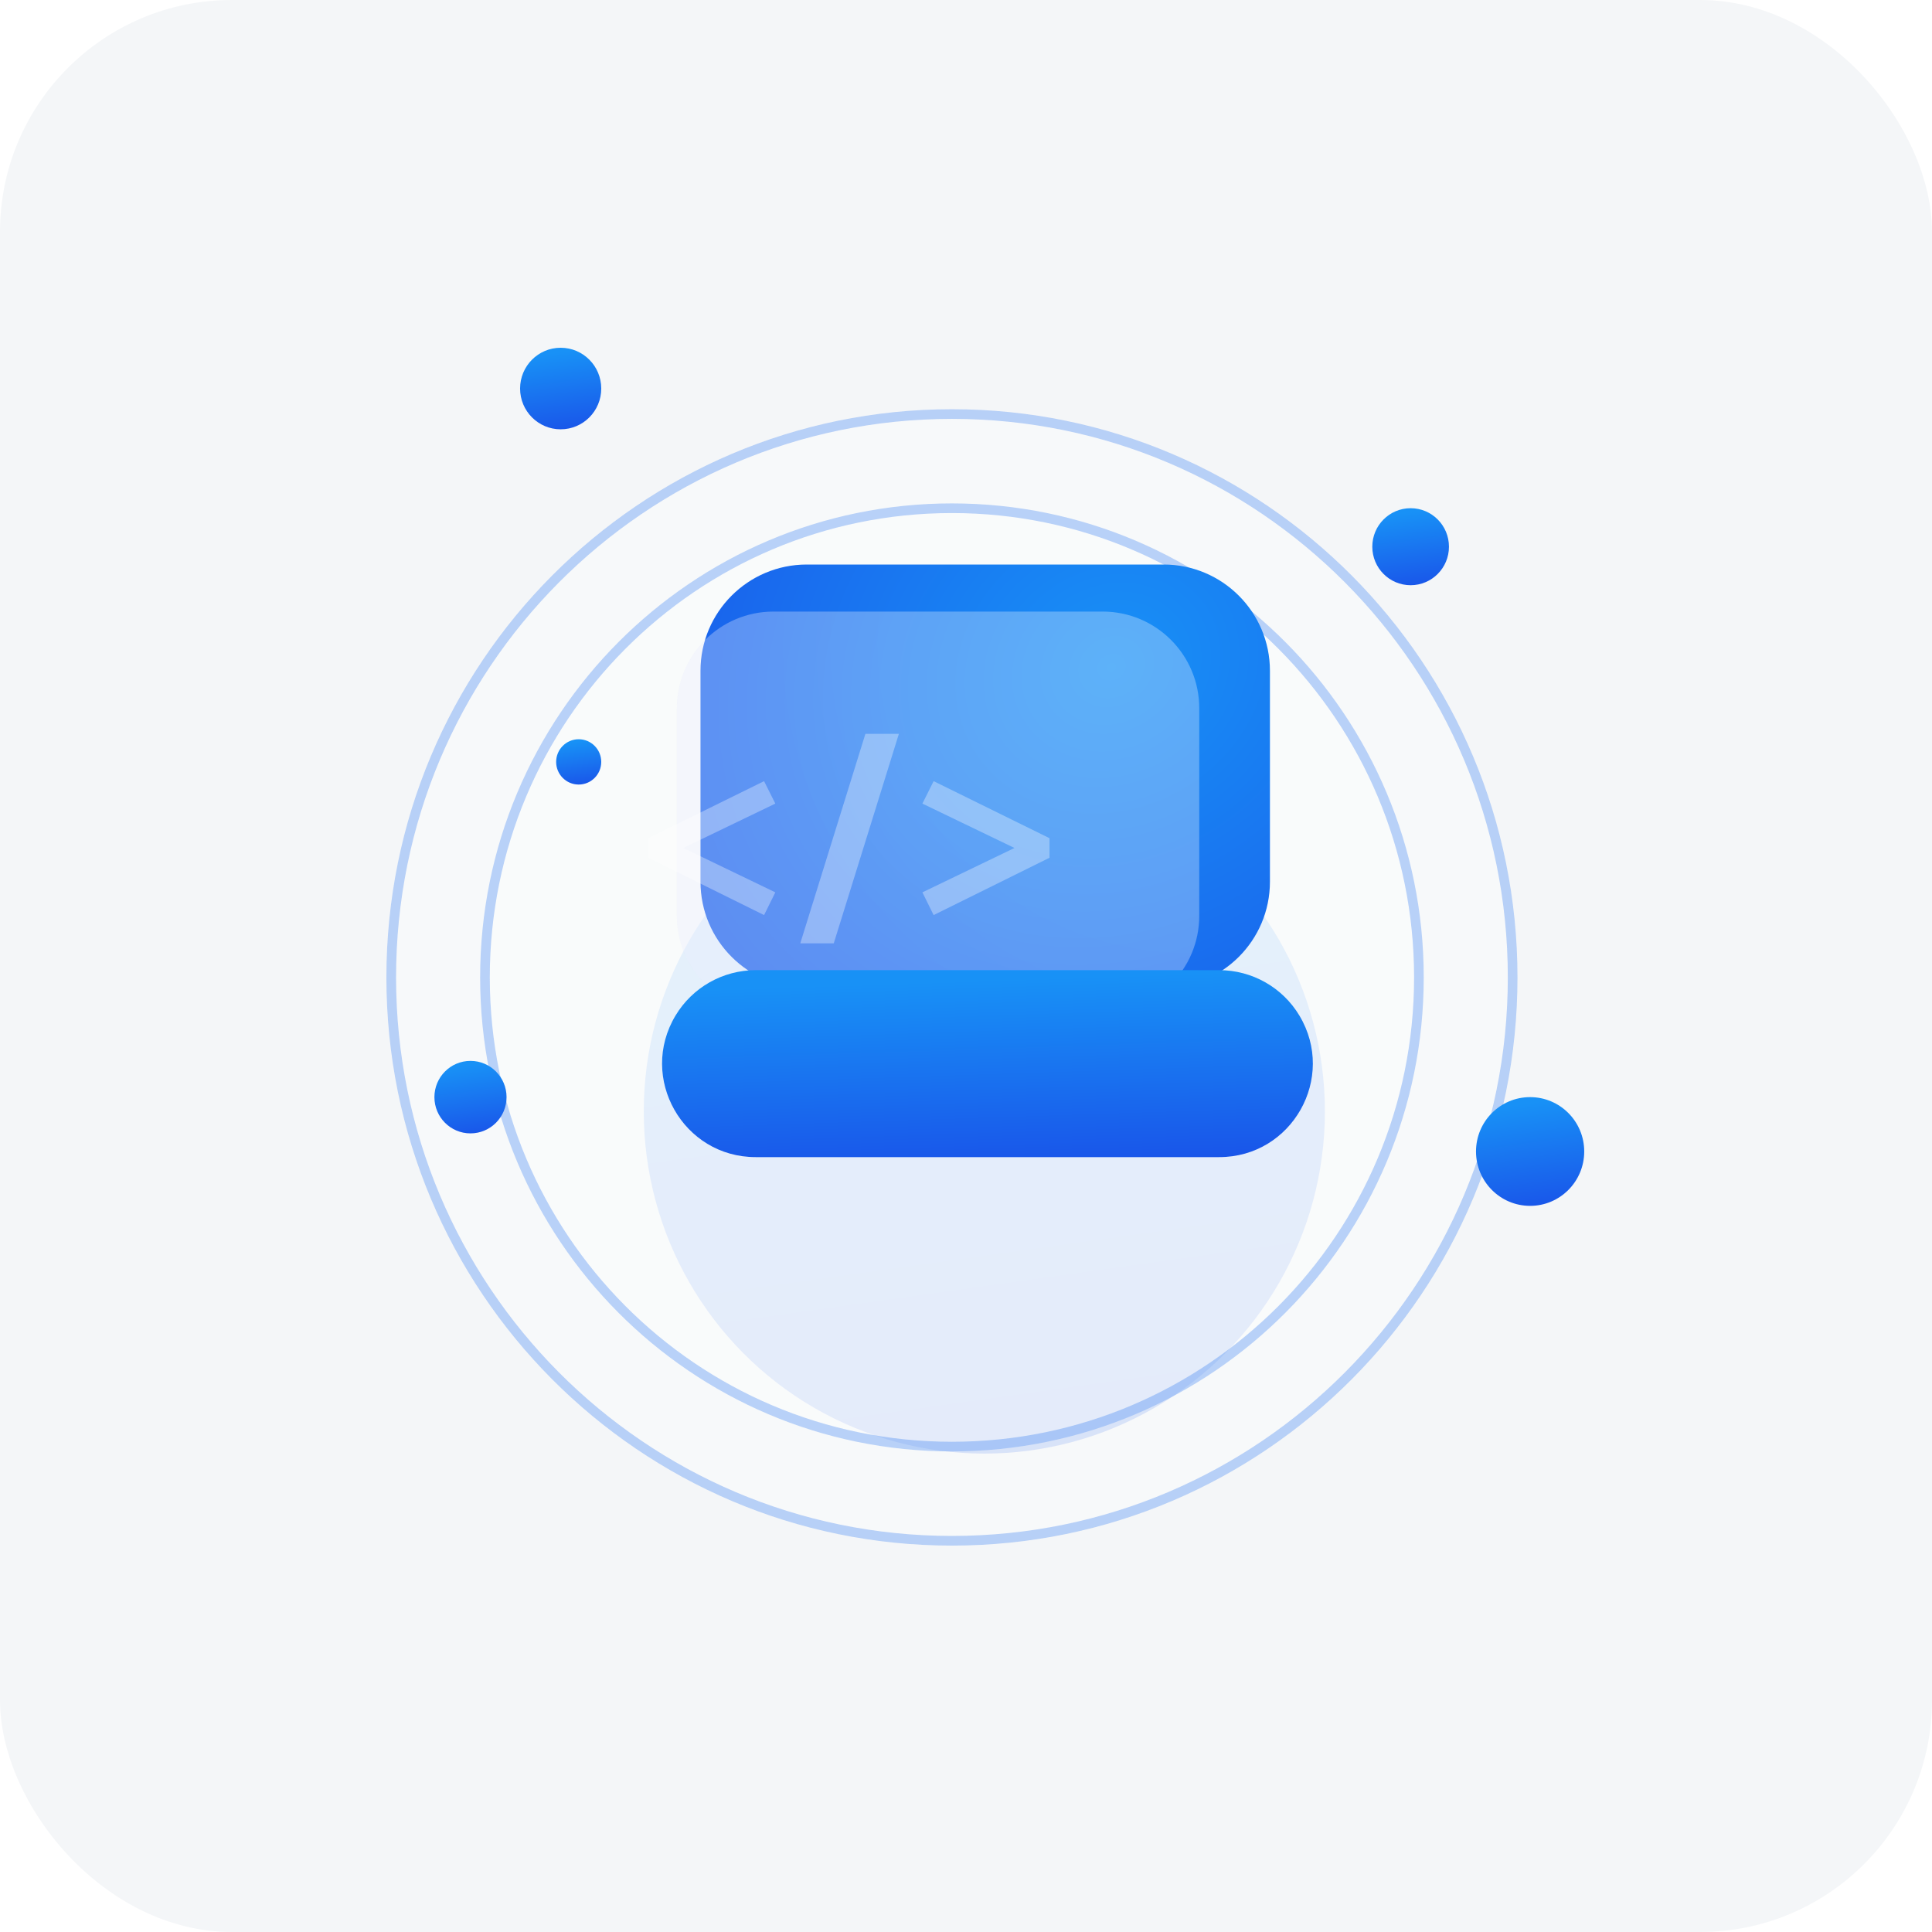 <svg width="200" height="200" viewBox="0 0 200 200" fill="none" xmlns="http://www.w3.org/2000/svg">
<rect width="200" height="200" rx="24" fill="#F4F6F8"/>
<g filter="url(#filter0_di_3485_3692)">
<ellipse cx="97.898" cy="119.054" rx="35.256" ry="35.421" fill="url(#paint0_linear_3485_3692)" fill-opacity="0.2"/>
</g>
<g filter="url(#filter1_b_3485_3692)">
<ellipse cx="98.544" cy="101.181" rx="58.544" ry="58.819" fill="white" fill-opacity="0.3"/>
<path d="M156.589 101.181C156.589 133.392 130.599 159.5 98.544 159.5C66.49 159.5 40.5 133.392 40.5 101.181C40.5 68.971 66.49 42.862 98.544 42.862C130.599 42.862 156.589 68.971 156.589 101.181Z" stroke="#1E6FEF" stroke-opacity="0.3"/>
</g>
<g filter="url(#filter2_b_3485_3692)">
<ellipse cx="98.544" cy="101.181" rx="48.841" ry="49.07" fill="white" fill-opacity="0.3"/>
<path d="M146.885 101.181C146.885 128.008 125.24 149.751 98.544 149.751C71.848 149.751 50.203 128.008 50.203 101.181C50.203 74.355 71.848 52.612 98.544 52.612C125.24 52.612 146.885 74.355 146.885 101.181Z" stroke="#1E6FEF" stroke-opacity="0.3"/>
</g>
<g filter="url(#filter3_di_3485_3692)">
<ellipse cx="142.028" cy="60.595" rx="3.968" ry="3.986" fill="url(#paint1_linear_3485_3692)"/>
</g>
<g filter="url(#filter4_di_3485_3692)">
<ellipse cx="154.397" cy="123.202" rx="5.601" ry="5.628" fill="url(#paint2_linear_3485_3692)"/>
</g>
<g filter="url(#filter5_di_3485_3692)">
<ellipse cx="54.04" cy="44.221" rx="4.201" ry="4.221" fill="url(#paint3_linear_3485_3692)"/>
</g>
<g filter="url(#filter6_di_3485_3692)">
<ellipse cx="55.906" cy="82.871" rx="2.334" ry="2.345" fill="url(#paint4_linear_3485_3692)"/>
</g>
<g filter="url(#filter7_di_3485_3692)">
<ellipse cx="44.704" cy="117.575" rx="3.734" ry="3.752" fill="url(#paint5_linear_3485_3692)"/>
</g>
<g filter="url(#filter8_di_3485_3692)">
<path d="M68.515 73.44C68.515 67.365 73.439 62.44 79.515 62.44H116.463C122.538 62.44 127.463 67.365 127.463 73.44V95.276C127.463 101.351 122.538 106.276 116.463 106.276H79.515C73.439 106.276 68.515 101.351 68.515 95.276V73.44Z" fill="url(#paint6_radial_3485_3692)"/>
</g>
<g filter="url(#filter9_bdii_3485_3692)">
<path d="M71.069 67.311C71.069 61.788 75.546 57.311 81.069 57.311H115.144C120.667 57.311 125.144 61.788 125.144 67.311V88.815C125.144 94.338 120.667 98.815 115.144 98.815H81.069C75.546 98.815 71.069 94.338 71.069 88.815V67.311Z" fill="url(#paint7_radial_3485_3692)" fill-opacity="0.1"/>
<path d="M71.069 67.311C71.069 61.788 75.546 57.311 81.069 57.311H115.144C120.667 57.311 125.144 61.788 125.144 67.311V88.815C125.144 94.338 120.667 98.815 115.144 98.815H81.069C75.546 98.815 71.069 94.338 71.069 88.815V67.311Z" fill="white" fill-opacity="0.25"/>
</g>
<g filter="url(#filter10_bdii_3485_3692)">
<path d="M89.097 87.728L90.261 85.376L80.731 80.782L90.261 76.188L89.097 73.864L77.103 79.77V81.794L89.097 87.728Z" fill="white" fill-opacity="0.33"/>
<path d="M103.052 68.969H99.586L92.844 90.654H96.31L103.052 68.969Z" fill="white" fill-opacity="0.33"/>
<path d="M118.645 81.794V79.77L106.65 73.864L105.486 76.188L115.017 80.782L105.486 85.376L106.65 87.728L118.645 81.794Z" fill="white" fill-opacity="0.33"/>
</g>
<g filter="url(#filter11_di_3485_3692)">
<path d="M65.929 109.132C67.678 106.216 70.828 104.431 74.228 104.431H122.215C125.615 104.431 128.766 106.216 130.514 109.132C134.381 115.581 129.735 123.784 122.215 123.784H74.228C66.708 123.784 62.062 115.581 65.929 109.132Z" fill="url(#paint8_linear_3485_3692)"/>
</g>
<defs>
<filter id="filter0_di_3485_3692" x="40.642" y="73.633" width="102.512" height="102.843" filterUnits="userSpaceOnUse" color-interpolation-filters="sRGB">
<feFlood flood-opacity="0" result="BackgroundImageFix"/>
<feColorMatrix in="SourceAlpha" type="matrix" values="0 0 0 0 0 0 0 0 0 0 0 0 0 0 0 0 0 0 127 0" result="hardAlpha"/>
<feOffset dx="-6" dy="6"/>
<feGaussianBlur stdDeviation="8"/>
<feColorMatrix type="matrix" values="0 0 0 0 0.094 0 0 0 0 0.569 0 0 0 0 0.965 0 0 0 0.2 0"/>
<feBlend mode="normal" in2="BackgroundImageFix" result="effect1_dropShadow_3485_3692"/>
<feBlend mode="normal" in="SourceGraphic" in2="effect1_dropShadow_3485_3692" result="shape"/>
<feColorMatrix in="SourceAlpha" type="matrix" values="0 0 0 0 0 0 0 0 0 0 0 0 0 0 0 0 0 0 127 0" result="hardAlpha"/>
<feOffset dx="10" dy="-10"/>
<feGaussianBlur stdDeviation="10"/>
<feComposite in2="hardAlpha" operator="arithmetic" k2="-1" k3="1"/>
<feColorMatrix type="matrix" values="0 0 0 0 1 0 0 0 0 1 0 0 0 0 1 0 0 0 0.24 0"/>
<feBlend mode="normal" in2="shape" result="effect2_innerShadow_3485_3692"/>
</filter>
<filter id="filter1_b_3485_3692" x="-14" y="-11.637" width="225.089" height="225.637" filterUnits="userSpaceOnUse" color-interpolation-filters="sRGB">
<feFlood flood-opacity="0" result="BackgroundImageFix"/>
<feGaussianBlur in="BackgroundImageFix" stdDeviation="27"/>
<feComposite in2="SourceAlpha" operator="in" result="effect1_backgroundBlur_3485_3692"/>
<feBlend mode="normal" in="SourceGraphic" in2="effect1_backgroundBlur_3485_3692" result="shape"/>
</filter>
<filter id="filter2_b_3485_3692" x="-4.297" y="-1.888" width="205.682" height="206.14" filterUnits="userSpaceOnUse" color-interpolation-filters="sRGB">
<feFlood flood-opacity="0" result="BackgroundImageFix"/>
<feGaussianBlur in="BackgroundImageFix" stdDeviation="27"/>
<feComposite in2="SourceAlpha" operator="in" result="effect1_backgroundBlur_3485_3692"/>
<feBlend mode="normal" in="SourceGraphic" in2="effect1_backgroundBlur_3485_3692" result="shape"/>
</filter>
<filter id="filter3_di_3485_3692" x="116.061" y="46.609" width="39.935" height="39.972" filterUnits="userSpaceOnUse" color-interpolation-filters="sRGB">
<feFlood flood-opacity="0" result="BackgroundImageFix"/>
<feColorMatrix in="SourceAlpha" type="matrix" values="0 0 0 0 0 0 0 0 0 0 0 0 0 0 0 0 0 0 127 0" result="hardAlpha"/>
<feOffset dx="-6" dy="6"/>
<feGaussianBlur stdDeviation="8"/>
<feColorMatrix type="matrix" values="0 0 0 0 0.094 0 0 0 0 0.569 0 0 0 0 0.965 0 0 0 0.2 0"/>
<feBlend mode="normal" in2="BackgroundImageFix" result="effect1_dropShadow_3485_3692"/>
<feBlend mode="normal" in="SourceGraphic" in2="effect1_dropShadow_3485_3692" result="shape"/>
<feColorMatrix in="SourceAlpha" type="matrix" values="0 0 0 0 0 0 0 0 0 0 0 0 0 0 0 0 0 0 127 0" result="hardAlpha"/>
<feOffset dx="10" dy="-10"/>
<feGaussianBlur stdDeviation="10"/>
<feComposite in2="hardAlpha" operator="arithmetic" k2="-1" k3="1"/>
<feColorMatrix type="matrix" values="0 0 0 0 1 0 0 0 0 1 0 0 0 0 1 0 0 0 0.24 0"/>
<feBlend mode="normal" in2="shape" result="effect2_innerShadow_3485_3692"/>
</filter>
<filter id="filter4_di_3485_3692" x="126.796" y="107.575" width="43.203" height="43.255" filterUnits="userSpaceOnUse" color-interpolation-filters="sRGB">
<feFlood flood-opacity="0" result="BackgroundImageFix"/>
<feColorMatrix in="SourceAlpha" type="matrix" values="0 0 0 0 0 0 0 0 0 0 0 0 0 0 0 0 0 0 127 0" result="hardAlpha"/>
<feOffset dx="-6" dy="6"/>
<feGaussianBlur stdDeviation="8"/>
<feColorMatrix type="matrix" values="0 0 0 0 0.094 0 0 0 0 0.569 0 0 0 0 0.965 0 0 0 0.2 0"/>
<feBlend mode="normal" in2="BackgroundImageFix" result="effect1_dropShadow_3485_3692"/>
<feBlend mode="normal" in="SourceGraphic" in2="effect1_dropShadow_3485_3692" result="shape"/>
<feColorMatrix in="SourceAlpha" type="matrix" values="0 0 0 0 0 0 0 0 0 0 0 0 0 0 0 0 0 0 127 0" result="hardAlpha"/>
<feOffset dx="10" dy="-10"/>
<feGaussianBlur stdDeviation="10"/>
<feComposite in2="hardAlpha" operator="arithmetic" k2="-1" k3="1"/>
<feColorMatrix type="matrix" values="0 0 0 0 1 0 0 0 0 1 0 0 0 0 1 0 0 0 0.24 0"/>
<feBlend mode="normal" in2="shape" result="effect2_innerShadow_3485_3692"/>
</filter>
<filter id="filter5_di_3485_3692" x="27.839" y="30" width="40.402" height="40.441" filterUnits="userSpaceOnUse" color-interpolation-filters="sRGB">
<feFlood flood-opacity="0" result="BackgroundImageFix"/>
<feColorMatrix in="SourceAlpha" type="matrix" values="0 0 0 0 0 0 0 0 0 0 0 0 0 0 0 0 0 0 127 0" result="hardAlpha"/>
<feOffset dx="-6" dy="6"/>
<feGaussianBlur stdDeviation="8"/>
<feColorMatrix type="matrix" values="0 0 0 0 0.094 0 0 0 0 0.569 0 0 0 0 0.965 0 0 0 0.2 0"/>
<feBlend mode="normal" in2="BackgroundImageFix" result="effect1_dropShadow_3485_3692"/>
<feBlend mode="normal" in="SourceGraphic" in2="effect1_dropShadow_3485_3692" result="shape"/>
<feColorMatrix in="SourceAlpha" type="matrix" values="0 0 0 0 0 0 0 0 0 0 0 0 0 0 0 0 0 0 127 0" result="hardAlpha"/>
<feOffset dx="10" dy="-10"/>
<feGaussianBlur stdDeviation="10"/>
<feComposite in2="hardAlpha" operator="arithmetic" k2="-1" k3="1"/>
<feColorMatrix type="matrix" values="0 0 0 0 1 0 0 0 0 1 0 0 0 0 1 0 0 0 0.24 0"/>
<feBlend mode="normal" in2="shape" result="effect2_innerShadow_3485_3692"/>
</filter>
<filter id="filter6_di_3485_3692" x="31.572" y="70.526" width="36.668" height="36.69" filterUnits="userSpaceOnUse" color-interpolation-filters="sRGB">
<feFlood flood-opacity="0" result="BackgroundImageFix"/>
<feColorMatrix in="SourceAlpha" type="matrix" values="0 0 0 0 0 0 0 0 0 0 0 0 0 0 0 0 0 0 127 0" result="hardAlpha"/>
<feOffset dx="-6" dy="6"/>
<feGaussianBlur stdDeviation="8"/>
<feColorMatrix type="matrix" values="0 0 0 0 0.094 0 0 0 0 0.569 0 0 0 0 0.965 0 0 0 0.2 0"/>
<feBlend mode="normal" in2="BackgroundImageFix" result="effect1_dropShadow_3485_3692"/>
<feBlend mode="normal" in="SourceGraphic" in2="effect1_dropShadow_3485_3692" result="shape"/>
<feColorMatrix in="SourceAlpha" type="matrix" values="0 0 0 0 0 0 0 0 0 0 0 0 0 0 0 0 0 0 127 0" result="hardAlpha"/>
<feOffset dx="10" dy="-10"/>
<feGaussianBlur stdDeviation="10"/>
<feComposite in2="hardAlpha" operator="arithmetic" k2="-1" k3="1"/>
<feColorMatrix type="matrix" values="0 0 0 0 1 0 0 0 0 1 0 0 0 0 1 0 0 0 0.24 0"/>
<feBlend mode="normal" in2="shape" result="effect2_innerShadow_3485_3692"/>
</filter>
<filter id="filter7_di_3485_3692" x="18.97" y="103.823" width="39.469" height="39.503" filterUnits="userSpaceOnUse" color-interpolation-filters="sRGB">
<feFlood flood-opacity="0" result="BackgroundImageFix"/>
<feColorMatrix in="SourceAlpha" type="matrix" values="0 0 0 0 0 0 0 0 0 0 0 0 0 0 0 0 0 0 127 0" result="hardAlpha"/>
<feOffset dx="-6" dy="6"/>
<feGaussianBlur stdDeviation="8"/>
<feColorMatrix type="matrix" values="0 0 0 0 0.094 0 0 0 0 0.569 0 0 0 0 0.965 0 0 0 0.2 0"/>
<feBlend mode="normal" in2="BackgroundImageFix" result="effect1_dropShadow_3485_3692"/>
<feBlend mode="normal" in="SourceGraphic" in2="effect1_dropShadow_3485_3692" result="shape"/>
<feColorMatrix in="SourceAlpha" type="matrix" values="0 0 0 0 0 0 0 0 0 0 0 0 0 0 0 0 0 0 127 0" result="hardAlpha"/>
<feOffset dx="10" dy="-10"/>
<feGaussianBlur stdDeviation="10"/>
<feComposite in2="hardAlpha" operator="arithmetic" k2="-1" k3="1"/>
<feColorMatrix type="matrix" values="0 0 0 0 1 0 0 0 0 1 0 0 0 0 1 0 0 0 0.24 0"/>
<feBlend mode="normal" in2="shape" result="effect2_innerShadow_3485_3692"/>
</filter>
<filter id="filter8_di_3485_3692" x="46.515" y="52.44" width="90.948" height="75.835" filterUnits="userSpaceOnUse" color-interpolation-filters="sRGB">
<feFlood flood-opacity="0" result="BackgroundImageFix"/>
<feColorMatrix in="SourceAlpha" type="matrix" values="0 0 0 0 0 0 0 0 0 0 0 0 0 0 0 0 0 0 127 0" result="hardAlpha"/>
<feOffset dx="-6" dy="6"/>
<feGaussianBlur stdDeviation="8"/>
<feColorMatrix type="matrix" values="0 0 0 0 0.094 0 0 0 0 0.569 0 0 0 0 0.965 0 0 0 0.2 0"/>
<feBlend mode="normal" in2="BackgroundImageFix" result="effect1_dropShadow_3485_3692"/>
<feBlend mode="normal" in="SourceGraphic" in2="effect1_dropShadow_3485_3692" result="shape"/>
<feColorMatrix in="SourceAlpha" type="matrix" values="0 0 0 0 0 0 0 0 0 0 0 0 0 0 0 0 0 0 127 0" result="hardAlpha"/>
<feOffset dx="10" dy="-10"/>
<feGaussianBlur stdDeviation="10"/>
<feComposite in2="hardAlpha" operator="arithmetic" k2="-1" k3="1"/>
<feColorMatrix type="matrix" values="0 0 0 0 1 0 0 0 0 1 0 0 0 0 1 0 0 0 0.24 0"/>
<feBlend mode="normal" in2="shape" result="effect2_innerShadow_3485_3692"/>
</filter>
<filter id="filter9_bdii_3485_3692" x="46.069" y="29.311" width="122.074" height="109.504" filterUnits="userSpaceOnUse" color-interpolation-filters="sRGB">
<feFlood flood-opacity="0" result="BackgroundImageFix"/>
<feGaussianBlur in="BackgroundImageFix" stdDeviation="10"/>
<feComposite in2="SourceAlpha" operator="in" result="effect1_backgroundBlur_3485_3692"/>
<feColorMatrix in="SourceAlpha" type="matrix" values="0 0 0 0 0 0 0 0 0 0 0 0 0 0 0 0 0 0 127 0" result="hardAlpha"/>
<feOffset dx="9" dy="6"/>
<feGaussianBlur stdDeviation="17"/>
<feColorMatrix type="matrix" values="0 0 0 0 0 0 0 0 0 0 0 0 0 0 0 0 0 0 0.1 0"/>
<feBlend mode="normal" in2="effect1_backgroundBlur_3485_3692" result="effect2_dropShadow_3485_3692"/>
<feBlend mode="normal" in="SourceGraphic" in2="effect2_dropShadow_3485_3692" result="shape"/>
<feColorMatrix in="SourceAlpha" type="matrix" values="0 0 0 0 0 0 0 0 0 0 0 0 0 0 0 0 0 0 127 0" result="hardAlpha"/>
<feOffset dx="-10" dy="10"/>
<feGaussianBlur stdDeviation="5"/>
<feComposite in2="hardAlpha" operator="arithmetic" k2="-1" k3="1"/>
<feColorMatrix type="matrix" values="0 0 0 0 1 0 0 0 0 1 0 0 0 0 1 0 0 0 0.15 0"/>
<feBlend mode="normal" in2="shape" result="effect3_innerShadow_3485_3692"/>
<feColorMatrix in="SourceAlpha" type="matrix" values="0 0 0 0 0 0 0 0 0 0 0 0 0 0 0 0 0 0 127 0" result="hardAlpha"/>
<feOffset dy="-10"/>
<feGaussianBlur stdDeviation="5"/>
<feComposite in2="hardAlpha" operator="arithmetic" k2="-1" k3="1"/>
<feColorMatrix type="matrix" values="0 0 0 0 0.102 0 0 0 0 0.22 0 0 0 0 0.89 0 0 0 0.15 0"/>
<feBlend mode="normal" in2="effect3_innerShadow_3485_3692" result="effect4_innerShadow_3485_3692"/>
</filter>
<filter id="filter10_bdii_3485_3692" x="57.102" y="48.969" width="81.542" height="62.685" filterUnits="userSpaceOnUse" color-interpolation-filters="sRGB">
<feFlood flood-opacity="0" result="BackgroundImageFix"/>
<feGaussianBlur in="BackgroundImageFix" stdDeviation="10"/>
<feComposite in2="SourceAlpha" operator="in" result="effect1_backgroundBlur_3485_3692"/>
<feColorMatrix in="SourceAlpha" type="matrix" values="0 0 0 0 0 0 0 0 0 0 0 0 0 0 0 0 0 0 127 0" result="hardAlpha"/>
<feOffset dy="7"/>
<feGaussianBlur stdDeviation="7"/>
<feColorMatrix type="matrix" values="0 0 0 0 0 0 0 0 0 0 0 0 0 0 0 0 0 0 0.1 0"/>
<feBlend mode="normal" in2="effect1_backgroundBlur_3485_3692" result="effect2_dropShadow_3485_3692"/>
<feBlend mode="normal" in="SourceGraphic" in2="effect2_dropShadow_3485_3692" result="shape"/>
<feColorMatrix in="SourceAlpha" type="matrix" values="0 0 0 0 0 0 0 0 0 0 0 0 0 0 0 0 0 0 127 0" result="hardAlpha"/>
<feOffset dx="-10" dy="10"/>
<feGaussianBlur stdDeviation="5"/>
<feComposite in2="hardAlpha" operator="arithmetic" k2="-1" k3="1"/>
<feColorMatrix type="matrix" values="0 0 0 0 1 0 0 0 0 1 0 0 0 0 1 0 0 0 0.15 0"/>
<feBlend mode="normal" in2="shape" result="effect3_innerShadow_3485_3692"/>
<feColorMatrix in="SourceAlpha" type="matrix" values="0 0 0 0 0 0 0 0 0 0 0 0 0 0 0 0 0 0 127 0" result="hardAlpha"/>
<feOffset dy="-10"/>
<feGaussianBlur stdDeviation="5"/>
<feComposite in2="hardAlpha" operator="arithmetic" k2="-1" k3="1"/>
<feColorMatrix type="matrix" values="0 0 0 0 0.102 0 0 0 0 0.22 0 0 0 0 0.89 0 0 0 0.15 0"/>
<feBlend mode="normal" in2="effect3_innerShadow_3485_3692" result="effect4_innerShadow_3485_3692"/>
</filter>
<filter id="filter11_di_3485_3692" x="42.537" y="94.431" width="99.369" height="51.353" filterUnits="userSpaceOnUse" color-interpolation-filters="sRGB">
<feFlood flood-opacity="0" result="BackgroundImageFix"/>
<feColorMatrix in="SourceAlpha" type="matrix" values="0 0 0 0 0 0 0 0 0 0 0 0 0 0 0 0 0 0 127 0" result="hardAlpha"/>
<feOffset dx="-6" dy="6"/>
<feGaussianBlur stdDeviation="8"/>
<feColorMatrix type="matrix" values="0 0 0 0 0.094 0 0 0 0 0.569 0 0 0 0 0.965 0 0 0 0.2 0"/>
<feBlend mode="normal" in2="BackgroundImageFix" result="effect1_dropShadow_3485_3692"/>
<feBlend mode="normal" in="SourceGraphic" in2="effect1_dropShadow_3485_3692" result="shape"/>
<feColorMatrix in="SourceAlpha" type="matrix" values="0 0 0 0 0 0 0 0 0 0 0 0 0 0 0 0 0 0 127 0" result="hardAlpha"/>
<feOffset dx="10" dy="-10"/>
<feGaussianBlur stdDeviation="10"/>
<feComposite in2="hardAlpha" operator="arithmetic" k2="-1" k3="1"/>
<feColorMatrix type="matrix" values="0 0 0 0 1 0 0 0 0 1 0 0 0 0 1 0 0 0 0.24 0"/>
<feBlend mode="normal" in2="shape" result="effect2_innerShadow_3485_3692"/>
</filter>
<linearGradient id="paint0_linear_3485_3692" x1="97.101" y1="87.474" x2="111.463" y2="189.698" gradientUnits="userSpaceOnUse">
<stop stop-color="#1891F6"/>
<stop offset="1" stop-color="#1A38E3"/>
</linearGradient>
<linearGradient id="paint1_linear_3485_3692" x1="141.939" y1="57.041" x2="143.555" y2="68.545" gradientUnits="userSpaceOnUse">
<stop stop-color="#1891F6"/>
<stop offset="1" stop-color="#1A38E3"/>
</linearGradient>
<linearGradient id="paint2_linear_3485_3692" x1="154.271" y1="118.185" x2="156.552" y2="134.426" gradientUnits="userSpaceOnUse">
<stop stop-color="#1891F6"/>
<stop offset="1" stop-color="#1A38E3"/>
</linearGradient>
<linearGradient id="paint3_linear_3485_3692" x1="53.945" y1="40.458" x2="55.656" y2="52.639" gradientUnits="userSpaceOnUse">
<stop stop-color="#1891F6"/>
<stop offset="1" stop-color="#1A38E3"/>
</linearGradient>
<linearGradient id="paint4_linear_3485_3692" x1="55.853" y1="80.78" x2="56.804" y2="87.547" gradientUnits="userSpaceOnUse">
<stop stop-color="#1891F6"/>
<stop offset="1" stop-color="#1A38E3"/>
</linearGradient>
<linearGradient id="paint5_linear_3485_3692" x1="44.62" y1="114.23" x2="46.141" y2="125.057" gradientUnits="userSpaceOnUse">
<stop stop-color="#1891F6"/>
<stop offset="1" stop-color="#1A38E3"/>
</linearGradient>
<radialGradient id="paint6_radial_3485_3692" cx="0" cy="0" r="1" gradientUnits="userSpaceOnUse" gradientTransform="translate(110.869 73.049) rotate(148.802) scale(89.127 79.01)">
<stop stop-color="#1891F6"/>
<stop offset="1" stop-color="#1A38E3"/>
</radialGradient>
<radialGradient id="paint7_radial_3485_3692" cx="0" cy="0" r="1" gradientUnits="userSpaceOnUse" gradientTransform="translate(125.251 59.634) rotate(142.288) scale(51.076 49.434)">
<stop offset="0.526" stop-color="#B0DBFF"/>
<stop offset="1" stop-color="#9CAAFA"/>
</radialGradient>
<linearGradient id="paint8_linear_3485_3692" x1="97.293" y1="105.48" x2="98.23" y2="133.927" gradientUnits="userSpaceOnUse">
<stop stop-color="#1891F6"/>
<stop offset="1" stop-color="#1A38E3"/>
</linearGradient>
</defs>
</svg>
